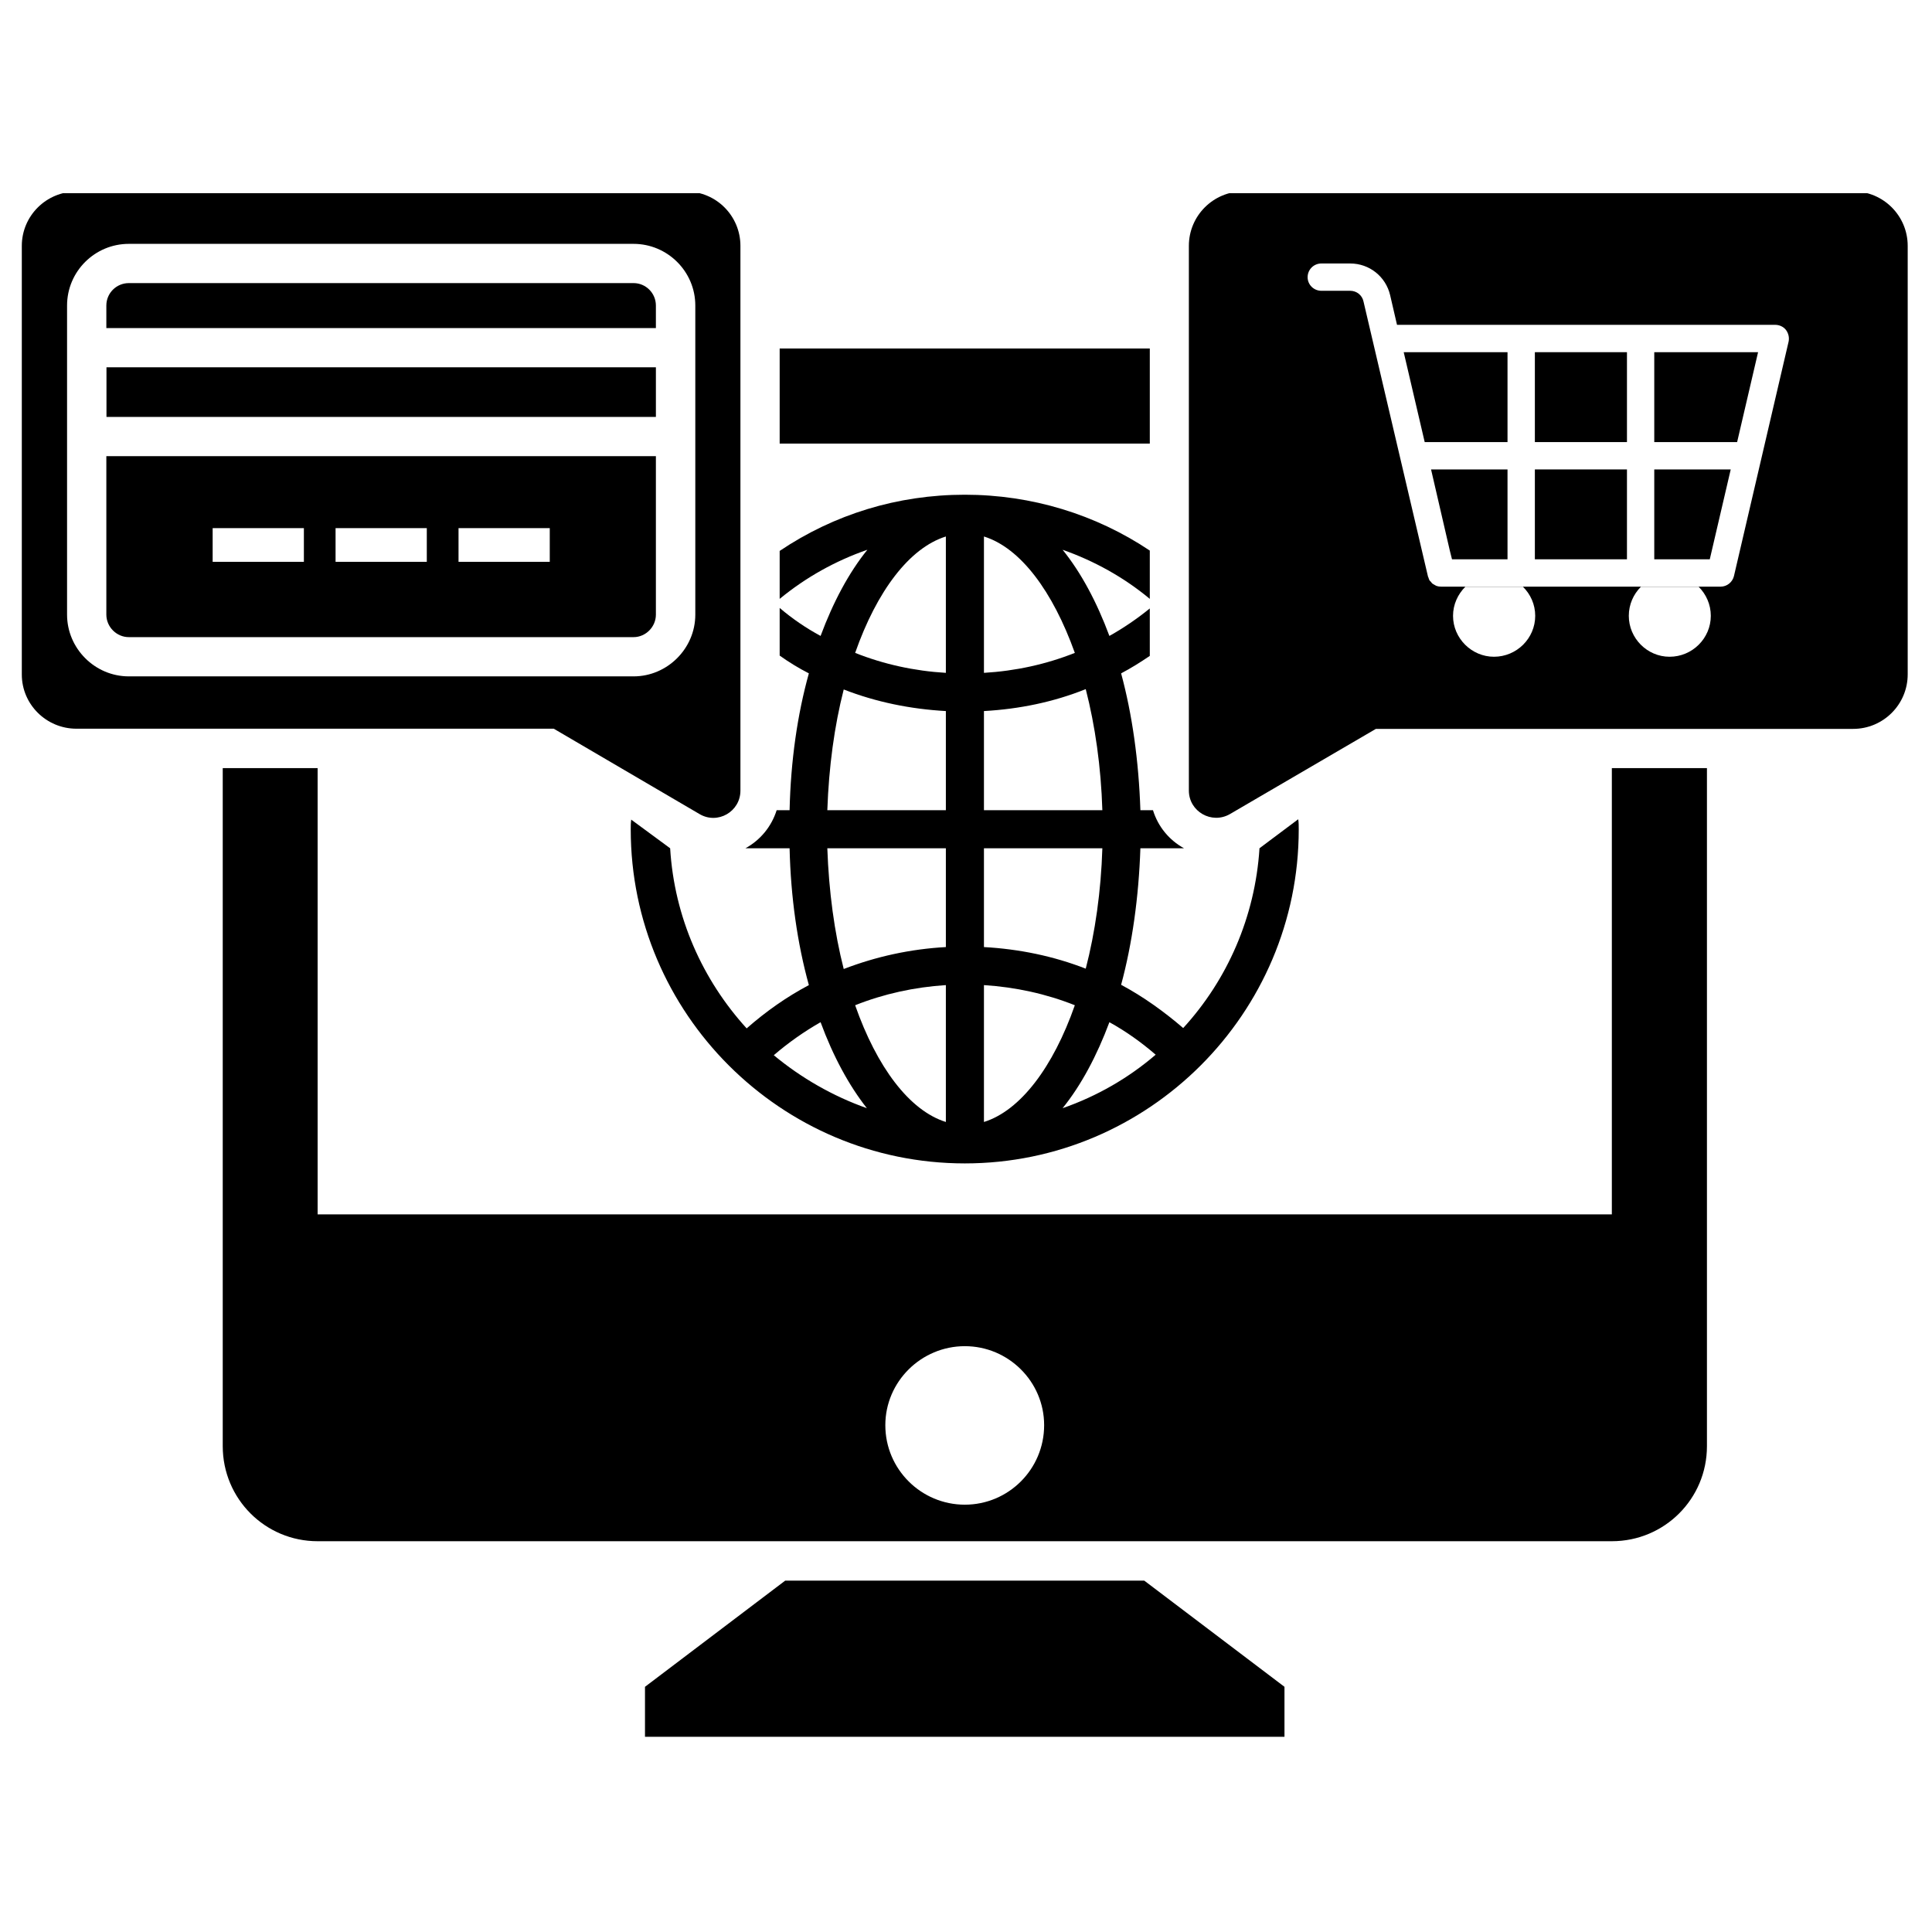 <svg xmlns="http://www.w3.org/2000/svg" xmlns:xlink="http://www.w3.org/1999/xlink" width="60" zoomAndPan="magnify" viewBox="0 0 45 45" height="60" preserveAspectRatio="xMidYMid meet" version="1.0"><defs><clipPath id="babcd0f4c3"><path d="M 15 36 L 30 36 L 30 40.5 L 15 40.5 Z M 15 36 " clip-rule="nonzero"/></clipPath><clipPath id="723404df0b"><path d="M 27 4.5 L 44.598 4.5 L 44.598 20 L 27 20 Z M 27 4.5 " clip-rule="nonzero"/></clipPath><clipPath id="7bc1b674e1"><path d="M 0.348 4.5 L 18 4.5 L 18 20 L 0.348 20 Z M 0.348 4.5 " clip-rule="nonzero"/></clipPath></defs><path fill="#000000" d="M 18.16 8.117 L 26.781 8.117 L 26.781 10.332 L 18.16 10.332 Z M 18.16 8.117 " fill-opacity="1" fill-rule="nonzero"/><path fill="#000000" d="M 37.543 28.285 L 7.398 28.285 L 7.398 17.891 L 5.188 17.891 L 5.188 33.684 C 5.188 34.91 6.176 35.898 7.398 35.898 L 37.543 35.898 C 38.77 35.898 39.758 34.91 39.758 33.684 L 39.758 17.891 L 37.543 17.891 Z M 22.473 35.047 C 21.457 35.047 20.621 34.223 20.621 33.195 C 20.621 32.18 21.457 31.355 22.473 31.355 C 23.488 31.355 24.32 32.18 24.32 33.195 C 24.32 34.223 23.488 35.047 22.473 35.047 Z M 22.473 35.047 " fill-opacity="1" fill-rule="nonzero"/><g clip-path="url(#babcd0f4c3)"><path fill="#000000" d="M 18.289 36.816 L 15.023 39.289 L 15.023 40.453 L 29.918 40.453 L 29.918 39.289 L 26.652 36.816 Z M 18.289 36.816 " fill-opacity="1" fill-rule="nonzero"/></g><path fill="#000000" d="M 18.84 22.945 C 18.316 23.223 17.84 23.559 17.391 23.953 C 16.367 22.828 15.707 21.371 15.609 19.758 C 14.766 19.137 14.609 19.023 14.703 19.09 C 14.691 19.164 14.691 19.238 14.691 19.32 C 14.691 23.605 18.188 27.098 22.473 27.098 C 26.754 27.098 30.25 23.605 30.25 19.32 C 30.25 19.238 30.25 19.152 30.238 19.082 C 30.148 19.148 28.816 20.148 29.336 19.758 C 29.234 21.363 28.582 22.828 27.559 23.945 C 27.109 23.559 26.625 23.211 26.113 22.938 C 26.371 21.984 26.523 20.902 26.562 19.758 L 27.578 19.758 C 27.23 19.566 26.973 19.254 26.855 18.871 L 26.562 18.871 C 26.523 17.715 26.371 16.637 26.113 15.684 C 26.344 15.562 26.562 15.426 26.781 15.277 L 26.781 14.172 C 26.488 14.41 26.168 14.629 25.84 14.812 C 25.547 14.023 25.18 13.336 24.75 12.805 C 25.48 13.062 26.176 13.445 26.781 13.949 L 26.781 12.824 C 25.52 11.98 24.027 11.523 22.473 11.523 C 20.906 11.523 19.426 11.98 18.16 12.832 L 18.16 13.949 C 18.773 13.445 19.461 13.062 20.203 12.805 C 19.773 13.336 19.406 14.023 19.113 14.812 C 18.773 14.629 18.453 14.41 18.16 14.16 L 18.16 15.27 C 18.379 15.426 18.602 15.562 18.84 15.684 C 18.574 16.637 18.418 17.715 18.391 18.871 L 18.09 18.871 C 17.969 19.254 17.711 19.566 17.363 19.758 L 18.391 19.758 C 18.418 20.902 18.574 21.984 18.84 22.945 Z M 26.918 24.566 C 26.285 25.109 25.555 25.531 24.75 25.812 C 25.18 25.281 25.547 24.594 25.84 23.809 C 26.223 24.02 26.578 24.273 26.918 24.566 Z M 22.918 12.496 C 23.77 12.762 24.52 13.77 25.035 15.207 C 24.367 15.473 23.652 15.629 22.918 15.672 Z M 22.918 16.562 C 23.742 16.516 24.539 16.352 25.289 16.051 C 25.508 16.902 25.645 17.863 25.676 18.871 L 22.918 18.871 Z M 22.918 19.758 L 25.676 19.758 C 25.645 20.758 25.508 21.719 25.289 22.562 C 24.539 22.27 23.742 22.105 22.918 22.059 Z M 22.918 22.945 C 23.652 22.992 24.367 23.148 25.035 23.414 C 24.531 24.852 23.77 25.867 22.918 26.133 Z M 22.031 26.133 C 21.18 25.867 20.422 24.852 19.918 23.414 C 20.586 23.148 21.301 22.992 22.031 22.945 Z M 22.031 12.496 L 22.031 15.672 C 21.301 15.629 20.586 15.473 19.918 15.207 C 20.422 13.77 21.18 12.762 22.031 12.496 Z M 19.652 16.059 C 20.402 16.352 21.207 16.516 22.031 16.562 L 22.031 18.871 L 19.27 18.871 C 19.305 17.863 19.434 16.91 19.652 16.059 Z M 22.031 19.758 L 22.031 22.059 C 21.207 22.105 20.414 22.277 19.652 22.57 C 19.434 21.719 19.305 20.758 19.27 19.758 Z M 19.113 23.809 C 19.406 24.605 19.773 25.281 20.191 25.812 C 19.398 25.531 18.664 25.109 18.023 24.578 C 18.363 24.285 18.73 24.027 19.113 23.809 Z M 19.113 23.809 " fill-opacity="1" fill-rule="nonzero"/><path fill="#000000" d="M 38.531 13.027 L 39.824 13.027 L 40.312 10.934 L 38.531 10.934 Z M 38.531 13.027 " fill-opacity="1" fill-rule="nonzero"/><g clip-path="url(#723404df0b)"><path fill="#000000" d="M 43.164 4.457 L 28.961 4.457 C 28.262 4.457 27.691 5.023 27.691 5.727 L 27.691 18.414 C 27.691 18.902 28.223 19.207 28.648 18.961 L 32.047 16.977 L 43.164 16.977 C 43.863 16.977 44.434 16.41 44.434 15.707 L 44.434 5.727 C 44.434 5.023 43.863 4.457 43.164 4.457 Z M 34.797 15.297 C 34.277 15.297 33.844 14.867 33.844 14.344 C 33.844 14.078 33.957 13.84 34.129 13.668 L 35.473 13.668 C 35.648 13.84 35.758 14.078 35.758 14.344 C 35.758 14.867 35.328 15.297 34.797 15.297 Z M 38.887 15.297 C 38.367 15.297 37.938 14.867 37.938 14.344 C 37.938 14.078 38.047 13.84 38.219 13.668 L 39.566 13.668 C 39.738 13.84 39.848 14.078 39.848 14.344 C 39.848 14.867 39.418 15.297 38.887 15.297 Z M 41.66 7.957 L 40.387 13.418 C 40.352 13.562 40.223 13.664 40.078 13.664 L 33.566 13.664 C 33.531 13.664 33.496 13.66 33.461 13.648 C 33.441 13.641 33.426 13.629 33.41 13.621 C 33.398 13.613 33.383 13.605 33.371 13.598 C 33.352 13.586 33.34 13.566 33.328 13.551 C 33.316 13.539 33.309 13.531 33.297 13.52 C 33.285 13.496 33.277 13.473 33.27 13.449 C 33.266 13.438 33.258 13.43 33.258 13.418 L 31.758 7.02 C 31.727 6.875 31.598 6.773 31.449 6.773 L 30.777 6.773 C 30.602 6.773 30.457 6.633 30.457 6.457 C 30.457 6.277 30.602 6.137 30.777 6.137 L 31.449 6.137 C 31.895 6.137 32.277 6.441 32.379 6.875 L 32.539 7.566 L 41.348 7.566 C 41.445 7.566 41.539 7.609 41.598 7.684 C 41.656 7.762 41.68 7.859 41.66 7.957 Z M 41.66 7.957 " fill-opacity="1" fill-rule="nonzero"/></g><path fill="#000000" d="M 38.531 10.297 L 40.461 10.297 L 40.949 8.203 L 38.531 8.203 Z M 38.531 10.297 " fill-opacity="1" fill-rule="nonzero"/><path fill="#000000" d="M 33.184 10.297 L 35.113 10.297 L 35.113 8.203 L 32.695 8.203 Z M 33.184 10.297 " fill-opacity="1" fill-rule="nonzero"/><path fill="#000000" d="M 35.75 8.203 L 37.895 8.203 L 37.895 10.297 L 35.75 10.297 Z M 35.75 8.203 " fill-opacity="1" fill-rule="nonzero"/><path fill="#000000" d="M 33.77 12.828 L 33.82 13.027 L 35.113 13.027 L 35.113 10.934 L 33.332 10.934 Z M 33.77 12.828 " fill-opacity="1" fill-rule="nonzero"/><path fill="#000000" d="M 35.75 10.934 L 37.895 10.934 L 37.895 13.027 L 35.75 13.027 Z M 35.75 10.934 " fill-opacity="1" fill-rule="nonzero"/><g clip-path="url(#7bc1b674e1)"><path fill="#000000" d="M 16.293 18.961 C 16.715 19.211 17.246 18.906 17.246 18.414 L 17.246 5.727 C 17.246 5.027 16.68 4.461 15.984 4.461 L 1.781 4.461 C 1.078 4.461 0.508 5.027 0.508 5.727 L 0.508 15.711 C 0.508 16.406 1.078 16.973 1.781 16.973 L 12.898 16.973 Z M 1.562 14.316 L 1.562 7.117 C 1.562 6.32 2.211 5.68 3 5.68 L 14.758 5.68 C 15.543 5.68 16.195 6.32 16.195 7.117 L 16.195 14.316 C 16.195 15.105 15.543 15.754 14.758 15.754 L 3 15.754 C 2.211 15.754 1.562 15.105 1.562 14.316 Z M 1.562 14.316 " fill-opacity="1" fill-rule="nonzero"/></g><path fill="#000000" d="M 15.277 7.117 C 15.277 6.824 15.039 6.594 14.758 6.594 L 3 6.594 C 2.715 6.594 2.477 6.824 2.477 7.117 L 2.477 7.641 L 15.277 7.641 Z M 15.277 7.117 " fill-opacity="1" fill-rule="nonzero"/><path fill="#000000" d="M 2.48 8.555 L 15.277 8.555 L 15.277 9.711 L 2.48 9.711 Z M 2.48 8.555 " fill-opacity="1" fill-rule="nonzero"/><path fill="#000000" d="M 15.277 14.316 L 15.277 10.625 L 2.477 10.625 L 2.477 14.316 C 2.477 14.602 2.715 14.84 3 14.84 L 14.758 14.84 C 15.039 14.84 15.277 14.602 15.277 14.316 Z M 7.078 13.086 L 4.953 13.086 L 4.953 12.301 L 7.078 12.301 Z M 9.941 13.086 L 7.816 13.086 L 7.816 12.301 L 9.941 12.301 Z M 12.805 13.086 L 10.68 13.086 L 10.68 12.301 L 12.805 12.301 Z M 12.805 13.086 " fill-opacity="1" fill-rule="nonzero"/></svg>